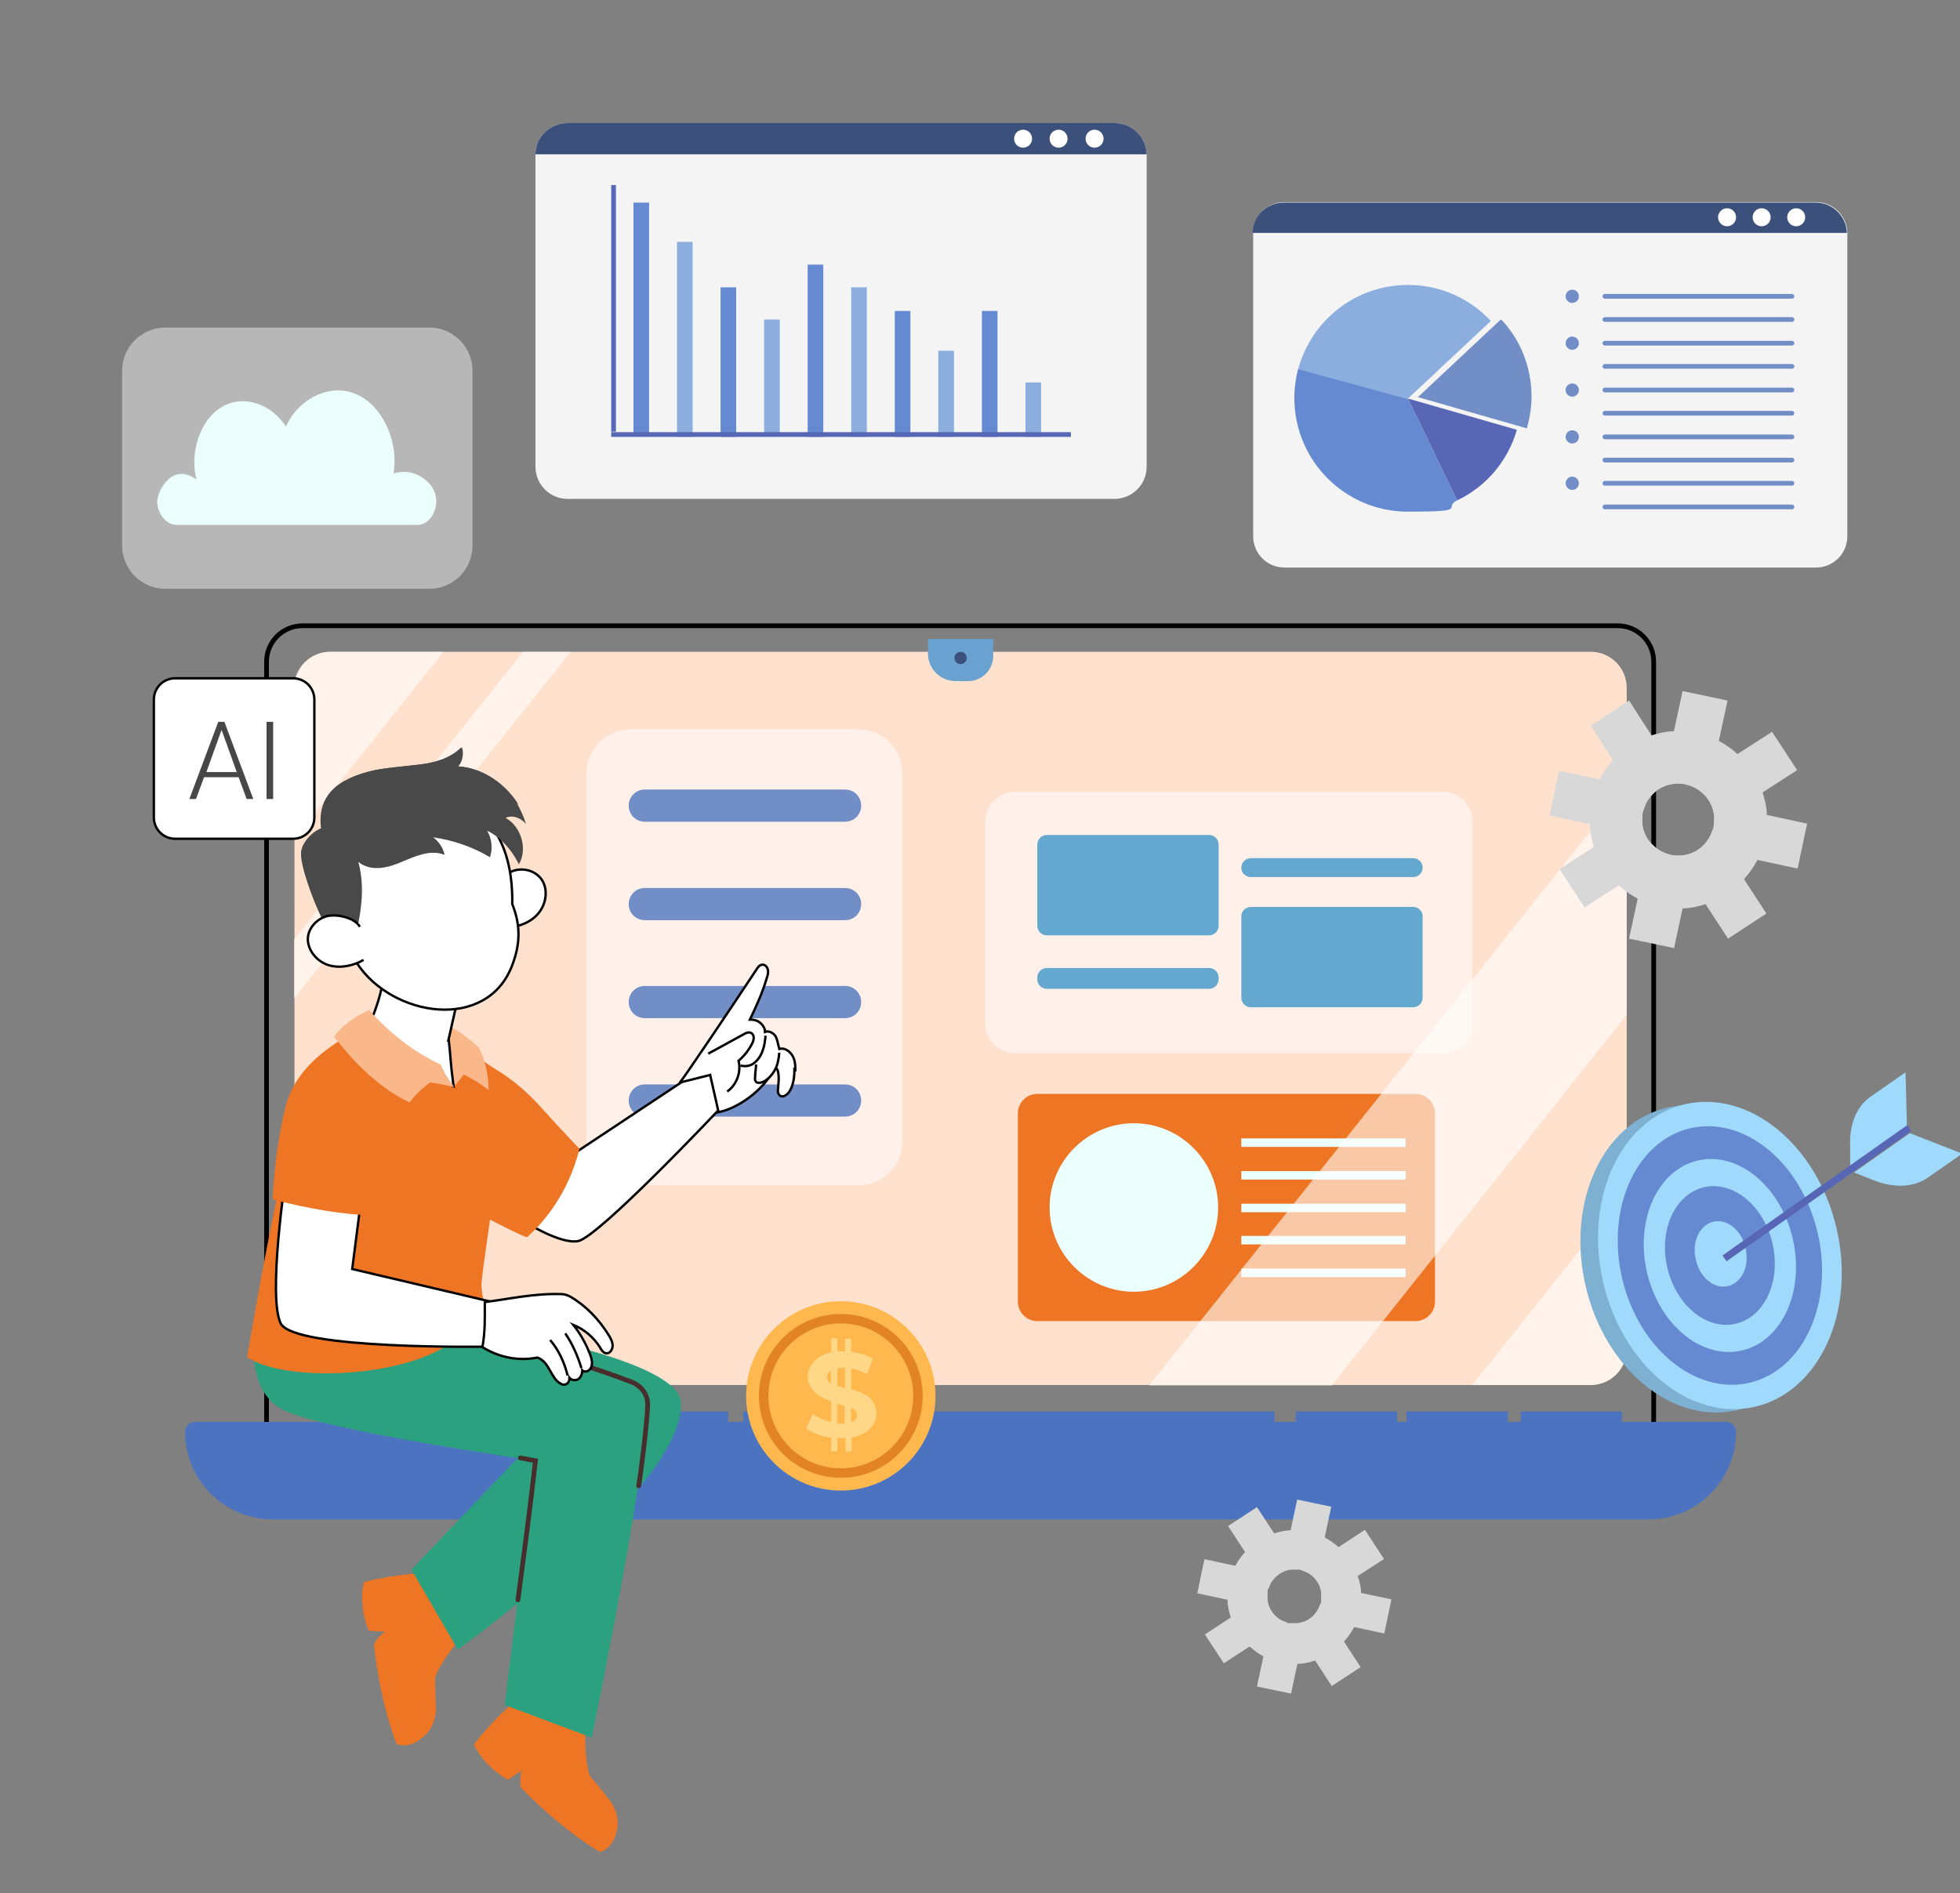 <?xml version="1.0" encoding="UTF-8"?>
<svg xmlns="http://www.w3.org/2000/svg" version="1.1" viewBox="0 0 414 400">
  <rect x="0" y="0" width="414" height="400" fill="#808080" stroke="none"/>
  <defs>
    <style>
      .cls-1 {
        stroke: #e38424;
        stroke-width: 2px;
      }

      .cls-1, .cls-2, .cls-3, .cls-4 {
        stroke-miterlimit: 10;
      }

      .cls-1, .cls-2, .cls-4, .cls-5 {
        fill: none;
      }

      .cls-2, .cls-3 {
        stroke: #000;
      }

      .cls-6 {
        fill: #7db0d1;
      }

      .cls-7 {
        fill: #fff1e9;
      }

      .cls-8 {
        fill: #4c73c0;
      }

      .cls-9 {
        fill: #494949;
      }

      .cls-10, .cls-3 {
        fill: #fff;
      }

      .cls-11 {
        fill: #5767b5;
      }

      .cls-12 {
        fill: #69a2d1;
      }

      .cls-13 {
        fill: #ebfffd;
      }

      .cls-14 {
        fill: #d8d8d8;
      }

      .cls-15 {
        fill: #ffd787;
      }

      .cls-16 {
        fill: #668ad1;
      }

      .cls-17 {
        fill: #718ec7;
      }

      .cls-3 {
        stroke-width: .5px;
      }

      .cls-18 {
        fill: #2ba17f;
      }

      .cls-19 {
        fill: #3b507a;
      }

      .cls-20 {
        fill: #474747;
      }

      .cls-21 {
        fill: #9fd9fb;
      }

      .cls-22 {
        fill: #ffe1cd;
      }

      .cls-4 {
        stroke: #472e2d;
      }

      .cls-4, .cls-5 {
        stroke-linecap: round;
      }

      .cls-5 {
        stroke: #718ec7;
        stroke-linejoin: round;
      }

      .cls-23 {
        fill: #ee7524;
      }

      .cls-24 {
        fill: #8caede;
      }

      .cls-25 {
        fill: #f9b78a;
      }

      .cls-26 {
        fill: #f4f4f4;
      }

      .cls-27 {
        fill: #ffb84d;
      }

      .cls-28 {
        fill: #65a8cf;
      }

      .cls-29 {
        fill: #b7b7b7;
      }

      .cls-30 {
        opacity: .6;
      }
    </style>
  </defs>
  <!-- Generator: Adobe Illustrator 28.7.1, SVG Export Plug-In . SVG Version: 1.2.0 Build 142)  -->
  <g>
    <g id="Layer_1">
      <path class="cls-2" d="M56.3,301.9v-162.1c0-4.2,3.4-7.6,7.6-7.6h277.8c4.2,0,7.6,3.4,7.6,7.6v162.1c0,4.2-3.4,7.6-7.6,7.6H64c-4.2,0-7.6-3.4-7.6-7.6Z"/>
      <path class="cls-22" d="M343.6,145.3v139.7c0,4.2-3.4,7.6-7.6,7.6H69.8c-4.2,0-7.6-3.4-7.6-7.6v-139.7c0-4.2,3.4-7.6,7.6-7.6h266.2c4.2,0,7.6,3.4,7.6,7.6Z"/>
      <path class="cls-12" d="M196,138v-3h13.8v3.6c0,2.9-2.4,5.3-5.3,5.3h-2.6c-3.3,0-5.9-2.6-5.9-5.9Z"/>
      <circle class="cls-19" cx="202.9" cy="139" r="1.3"/>
      <path class="cls-7" d="M123.9,241.1v-77.7c0-5.2,4.2-9.3,9.3-9.3h48.1c5.2,0,9.3,4.2,9.3,9.3v77.7c0,5.2-4.2,9.3-9.3,9.3h-48.1c-5.2,0-9.3-4.2-9.3-9.3Z"/>
      <g>
        <path class="cls-17" d="M132.8,170.2h0c0-1.9,1.5-3.4,3.4-3.4h42.3c1.9,0,3.4,1.5,3.4,3.4h0c0,1.9-1.5,3.4-3.4,3.4h-42.3c-1.9,0-3.4-1.5-3.4-3.4Z"/>
        <path class="cls-17" d="M132.8,191h0c0-1.9,1.5-3.4,3.4-3.4h42.3c1.9,0,3.4,1.5,3.4,3.4h0c0,1.9-1.5,3.4-3.4,3.4h-42.3c-1.9,0-3.4-1.5-3.4-3.4Z"/>
        <path class="cls-17" d="M132.8,211.7h0c0-1.9,1.5-3.4,3.4-3.4h42.3c1.9,0,3.4,1.5,3.4,3.4h0c0,1.9-1.5,3.4-3.4,3.4h-42.3c-1.9,0-3.4-1.5-3.4-3.4Z"/>
        <path class="cls-17" d="M132.8,232.5h0c0-1.9,1.5-3.4,3.4-3.4h42.3c1.9,0,3.4,1.5,3.4,3.4h0c0,1.9-1.5,3.4-3.4,3.4h-42.3c-1.9,0-3.4-1.5-3.4-3.4Z"/>
      </g>
      <path class="cls-23" d="M215,275v-39.8c0-2.3,1.9-4.1,4.1-4.1h79.9c2.3,0,4.1,1.9,4.1,4.1v39.8c0,2.3-1.9,4.1-4.1,4.1h-79.9c-2.3,0-4.1-1.9-4.1-4.1Z"/>
      <g>
        <path class="cls-13" d="M221.7,255.1h0c0-9.8,8-17.8,17.8-17.8h0c9.8,0,17.8,8,17.8,17.8h0c0,9.8-8,17.8-17.8,17.8h0c-9.8,0-17.8-8-17.8-17.8Z"/>
        <g>
          <rect class="cls-13" x="262.2" y="240.5" width="34.7" height="1.8"/>
          <rect class="cls-13" x="262.2" y="247.4" width="34.7" height="1.8"/>
          <rect class="cls-13" x="262.2" y="254.3" width="34.7" height="1.8"/>
          <rect class="cls-13" x="262.2" y="261.1" width="34.7" height="1.8"/>
          <rect class="cls-13" x="262.2" y="268" width="34.7" height="1.8"/>
        </g>
      </g>
      <path class="cls-7" d="M208.1,216.2v-42.6c0-3.5,2.8-6.3,6.3-6.3h90.3c3.5,0,6.3,2.8,6.3,6.3v42.6c0,3.5-2.8,6.3-6.3,6.3h-90.3c-3.5,0-6.3-2.8-6.3-6.3Z"/>
      <g>
        <path class="cls-28" d="M219.1,195.6v-17.2c0-1.1.9-2,2-2h34.3c1.1,0,2,.9,2,2v17.2c0,1.1-.9,2-2,2h-34.3c-1.1,0-2-.9-2-2Z"/>
        <path class="cls-28" d="M219.1,206.9v-.4c0-1.1.9-2,2-2h34.3c1.1,0,2,.9,2,2v.4c0,1.1-.9,2-2,2h-34.3c-1.1,0-2-.9-2-2Z"/>
        <path class="cls-28" d="M262.2,210.8v-17.2c0-1.1.9-2,2-2h34.3c1.1,0,2,.9,2,2v17.2c0,1.1-.9,2-2,2h-34.3c-1.1,0-2-.9-2-2Z"/>
        <path class="cls-28" d="M262.2,183.3h0c0-1.1.9-2,2-2h34.3c1.1,0,2,.9,2,2h0c0,1.1-.9,2-2,2h-34.3c-1.1,0-2-.9-2-2Z"/>
      </g>
      <g class="cls-30">
        <g>
          <path class="cls-10" d="M343.6,251.7v33.3c0,4.2-3.4,7.6-7.6,7.6h-25l32.6-40.9Z"/>
          <polygon class="cls-10" points="343.6 166 343.6 214.4 281.3 292.7 242.7 292.7 343.6 166"/>
        </g>
        <g>
          <path class="cls-10" d="M93.7,137.7l-31.6,39.6v-32c0-4.2,3.4-7.6,7.6-7.6h23.9Z"/>
          <polygon class="cls-10" points="120.5 137.7 62.1 211 62.1 198.5 110.5 137.7 120.5 137.7"/>
        </g>
      </g>
      <g>
        <rect class="cls-8" x="157" y="298.2" width="112.2" height="12.5"/>
        <rect class="cls-8" x="273.7" y="298.2" width="21.4" height="12.5"/>
        <rect class="cls-8" x="297.1" y="298.2" width="21.4" height="12.5"/>
        <rect class="cls-8" x="321.2" y="298.2" width="21.4" height="12.5"/>
        <rect class="cls-8" x="132.4" y="298.2" width="21.4" height="12.5"/>
        <path class="cls-8" d="M39.1,302.5h0c0-1.2.9-2.1,2.1-2.1h323.4c1.2,0,2.1.9,2.1,2.1h0c0,10.2-8.3,18.5-18.5,18.5H57.6c-10.2,0-18.5-8.3-18.5-18.5Z"/>
      </g>
      <path class="cls-26" d="M390.2,49.3v64c0,3.7-3,6.6-6.6,6.6h-112.3c-3.7,0-6.6-3-6.6-6.6v-64c0,0,0-.1,0-.2,0-3.6,3-6.4,6.6-6.4h112.3c3.6,0,6.5,2.9,6.6,6.4,0,0,0,.1,0,.2Z"/>
      <g>
        <path class="cls-17" d="M317,67.5l-17.5,16.4,23,6.6c.6-2.1,1-4.4,1-6.7,0-6.3-2.4-12.1-6.4-16.3Z"/>
        <path class="cls-16" d="M274.2,77.9c-.5,2-.8,4-.8,6.2,0,13.2,10.7,24,24,24s7.2-.8,10.4-2.4l-10.4-21.5-23.1-6.3Z"/>
        <path class="cls-11" d="M307.8,105.7h0c6.1-2.9,10.7-8.3,12.6-14.9l-23-6.6,10.4,21.5Z"/>
        <path class="cls-24" d="M314.9,67.8c-4.4-4.7-10.6-7.6-17.5-7.6-11.1,0-20.4,7.5-23.2,17.8l23.1,6.3,17.5-16.4Z"/>
      </g>
      <g>
        <g>
          <circle class="cls-17" cx="332.1" cy="62.6" r="1.4"/>
          <line class="cls-5" x1="339" y1="62.6" x2="378.5" y2="62.6"/>
          <line class="cls-5" x1="339" y1="67.5" x2="378.5" y2="67.5"/>
        </g>
        <g>
          <circle class="cls-17" cx="332.1" cy="72.5" r="1.4"/>
          <line class="cls-5" x1="339" y1="72.5" x2="378.5" y2="72.5"/>
          <line class="cls-5" x1="339" y1="77.4" x2="378.5" y2="77.4"/>
        </g>
        <g>
          <circle class="cls-17" cx="332.1" cy="82.4" r="1.4"/>
          <line class="cls-5" x1="339" y1="82.4" x2="378.5" y2="82.4"/>
          <line class="cls-5" x1="339" y1="87.3" x2="378.5" y2="87.3"/>
        </g>
        <g>
          <circle class="cls-17" cx="332.1" cy="92.3" r="1.4"/>
          <line class="cls-5" x1="339" y1="92.3" x2="378.5" y2="92.3"/>
          <line class="cls-5" x1="339" y1="97.2" x2="378.5" y2="97.2"/>
        </g>
        <g>
          <circle class="cls-17" cx="332.1" cy="102.1" r="1.4"/>
          <line class="cls-5" x1="339" y1="102.1" x2="378.5" y2="102.1"/>
          <line class="cls-5" x1="339" y1="107.1" x2="378.5" y2="107.1"/>
        </g>
      </g>
      <g>
        <path class="cls-19" d="M390.2,49.2h-125.6c0-3.6,3-6.4,6.6-6.4h112.3c3.6,0,6.5,2.9,6.6,6.4Z"/>
        <g>
          <circle class="cls-10" cx="364.8" cy="45.9" r="1.9"/>
          <circle class="cls-10" cx="372.1" cy="45.9" r="1.9"/>
          <circle class="cls-10" cx="379.4" cy="45.9" r="1.9"/>
        </g>
      </g>
      <path class="cls-26" d="M242.2,32.8v65.8c0,3.8-3.1,6.8-6.8,6.8h-115.5c-3.8,0-6.8-3.1-6.8-6.8V32.8c0,0,0-.1,0-.2,0-3.7,3.1-6.6,6.8-6.6h115.5c3.7,0,6.7,2.9,6.8,6.6,0,0,0,.1,0,.2Z"/>
      <g>
        <path class="cls-19" d="M242.2,32.6H113.1c0-3.7,3.1-6.6,6.8-6.6h115.5c3.7,0,6.7,2.9,6.8,6.6Z"/>
        <g>
          <circle class="cls-10" cx="216.1" cy="29.3" r="1.9"/>
          <circle class="cls-10" cx="223.6" cy="29.3" r="1.9"/>
          <circle class="cls-10" cx="231.2" cy="29.3" r="1.9"/>
        </g>
      </g>
      <g>
        <g>
          <rect class="cls-16" x="133.8" y="42.8" width="3.3" height="49.4"/>
          <rect class="cls-24" x="143" y="51.1" width="3.3" height="41.2"/>
          <rect class="cls-16" x="152.2" y="60.7" width="3.3" height="31.6"/>
          <rect class="cls-24" x="161.4" y="67.5" width="3.3" height="24.7"/>
          <rect class="cls-16" x="170.6" y="55.9" width="3.3" height="36.4"/>
          <rect class="cls-24" x="179.8" y="60.7" width="3.3" height="31.6"/>
          <rect class="cls-16" x="189" y="65.7" width="3.3" height="26.6"/>
          <rect class="cls-24" x="198.2" y="74.1" width="3.3" height="18.2"/>
          <rect class="cls-16" x="207.4" y="65.7" width="3.3" height="26.6"/>
          <rect class="cls-24" x="216.6" y="80.8" width="3.3" height="11.5"/>
        </g>
        <g>
          <rect class="cls-11" x="129.1" y="39.1" width="1" height="52.1"/>
          <rect class="cls-11" x="129.1" y="91.3" width="97.1" height="1"/>
        </g>
      </g>
      <path class="cls-29" d="M25.8,115.3v-37c0-5,4.1-9.1,9.1-9.1h55.8c5,0,9.1,4.1,9.1,9.1v37c0,5-4.1,9.1-9.1,9.1h-55.8c-5,0-9.1-4.1-9.1-9.1Z"/>
      <path class="cls-13" d="M83.1,100.2c1.2-6.9-2.3-14.5-7.8-16.9-5.4-2.4-12.1.7-14.9,6.8-3.2-4.9-9.1-6.8-13.6-4.1s-6.8,9.6-5.3,15.3c-5.5-3.9-8.4,3-8.3,4.8.2,2.7,2,4.8,4.2,4.8,9.9,0,39.1,0,50.7,0,3.4,0,5.3-4.9,3.1-8.1-.2-.3-.4-.6-.7-.8-2-2.2-5-2.8-7.6-1.9Z"/>
      <g>
        <path class="cls-14" d="M373.2,172.2c0-1.6-.4-3.2-.9-4.8-1-3.1-2.8-6-5.3-8.1-1.2-1.1-2.5-2-4-2.8-1.4-.7-3-1.3-4.6-1.6-1.6-.3-3.3-.5-4.9-.4-1.6,0-3.2.4-4.8.9-3.1,1-5.9,2.8-8.1,5.3-1.1,1.2-2,2.5-2.8,4-.7,1.4-1.3,3-1.6,4.6-.4,1.6-.5,3.3-.4,4.9,0,1.6.4,3.2.9,4.8,1,3.1,2.8,5.9,5.3,8.1,1.2,1.1,2.5,2,4,2.8,1.4.7,3,1.3,4.6,1.6,1.6.4,3.3.5,4.9.4,1.6,0,3.2-.4,4.8-.9,3.1-1,6-2.8,8.1-5.3,1.1-1.2,2-2.5,2.8-4,.7-1.4,1.3-3,1.6-4.6.4-1.6.5-3.3.4-4.9ZM352.9,180.6c-.2,0-.5-.1-.7-.2-1.5-.5-2.7-1.4-3.7-2.5-.3-.4-.6-.8-.8-1.2-.7-1.3-1-2.8-.8-4.4,0-.2,0-.5.1-.7,0-.2.1-.5.2-.7.5-1.5,1.4-2.7,2.5-3.7.4-.3.8-.6,1.2-.8,1.3-.7,2.8-1,4.4-.8.2,0,.5,0,.7.1s.5.1.7.2c1.5.5,2.8,1.4,3.7,2.5.3.4.6.8.8,1.2.7,1.3,1,2.8.8,4.4,0,.2,0,.5-.1.7,0,.2-.1.5-.2.7-.5,1.5-1.4,2.8-2.5,3.7-.4.3-.8.6-1.2.8-1.3.7-2.8,1-4.4.8-.2,0-.5,0-.7-.1Z"/>
        <path class="cls-14" d="M364.9,148l-4.4,20.4c-.9-1.2-2.2-2.1-3.7-2.5-.2,0-.5-.1-.7-.2s-.5,0-.7-.1c-1.5-.2-3.1.1-4.4.8l4.4-20.4,9.5,2Z"/>
        <path class="cls-14" d="M358,179.9l-4.4,20.4-9.5-2,4.4-20.4c.9,1.1,2.2,2.1,3.7,2.5.2,0,.5.1.7.2s.5,0,.7.1c1.5.2,3.1-.1,4.4-.8Z"/>
        <path class="cls-14" d="M346.9,172.3c-.2,1.6.1,3.1.8,4.4l-20.4-4.4,2-9.5,20.4,4.4c-1.2.9-2.1,2.2-2.5,3.7,0,.2-.1.5-.2.7,0,.2-.1.5-.1.7Z"/>
        <path class="cls-14" d="M381.7,174l-2,9.5-20.4-4.4c1.2-.9,2.1-2.2,2.5-3.7,0-.2.1-.5.2-.7,0-.2,0-.5.1-.7.2-1.5-.1-3.1-.8-4.4l20.4,4.4Z"/>
        <path class="cls-14" d="M355.4,165.5c-1.5-.2-3.1.1-4.4.8-.4.2-.9.5-1.2.8-1.2.9-2.1,2.2-2.5,3.7l-3.2-4.9-3.4-5.3-4.7-7.3,8.1-5.3,4.7,7.3,3.4,5.3,3.2,4.9Z"/>
        <path class="cls-14" d="M373.1,193l-8.1,5.3-8.2-12.6-3.2-4.9c1.5.2,3.1-.1,4.4-.8.4-.2.9-.5,1.2-.8,1.2-.9,2.1-2.2,2.5-3.7l3.2,4.9,8.2,12.6Z"/>
        <path class="cls-14" d="M352.2,180.4l-4.9,3.2-5.3,3.4-7.3,4.7-5.3-8.1,7.3-4.7,5.3-3.4,4.9-3.2c-.2,1.6.1,3.1.8,4.4.2.4.5.9.8,1.2.9,1.1,2.2,2.1,3.6,2.5Z"/>
        <path class="cls-14" d="M379.6,162.7l-17.5,11.3c.2-1.5-.1-3.1-.8-4.4-.2-.4-.5-.9-.8-1.2-.9-1.2-2.2-2.1-3.7-2.5l4.9-3.2,5.3-3.4,7.3-4.7,5.3,8.1Z"/>
      </g>
      <g>
        <g>
          <ellipse class="cls-6" cx="359.7" cy="265.7" rx="25.3" ry="32.8" transform="translate(-51 88.7) rotate(-13.1)"/>
          <g>
            <ellipse class="cls-21" cx="363.4" cy="264.9" rx="25.3" ry="32.8" transform="translate(-50.7 89.6) rotate(-13.1)"/>
            <ellipse class="cls-16" cx="363.4" cy="264.9" rx="21.2" ry="27.6" transform="translate(-50.7 89.6) rotate(-13.1)"/>
            <ellipse class="cls-21" cx="363.4" cy="264.9" rx="15.8" ry="20.6" transform="translate(-50.7 89.6) rotate(-13.1)"/>
            <ellipse class="cls-16" cx="363.4" cy="264.9" rx="11.4" ry="14.8" transform="translate(-50.7 89.6) rotate(-13.1)"/>
            <path class="cls-21" d="M361.9,258.1c2.9-.7,6,1.8,6.8,5.6.9,3.8-.8,7.3-3.7,8-2.9.7-6-1.8-6.8-5.6-.9-3.8.8-7.3,3.7-8Z"/>
          </g>
        </g>
        <g>
          <g>
            <path class="cls-21" d="M414.5,243.7l-7.3,5.1c-2.9,2-6.9,2.3-11.3.6l-4.3-1.7,11.8-8.3,11,4.3Z"/>
            <path class="cls-21" d="M402.4,226.6l-7.3,5.1c-2.9,2-4.5,5.8-4.3,10.4v4.6c.1,0,12-8.3,12-8.3l-.3-11.8Z"/>
          </g>
          <rect class="cls-11" x="359.9" y="251.6" width="47.8" height="1.5" transform="translate(-75.3 267.1) rotate(-35.2)"/>
        </g>
      </g>
      <g>
        <circle class="cls-27" cx="177.6" cy="294.9" r="20"/>
        <circle class="cls-1" cx="177.6" cy="294.9" r="16.3"/>
        <path class="cls-15" d="M185.1,298.6c0-3.3-2.7-4.4-5.3-5.1v-4.4c1.1.2,2.2.6,3.3,1.2l1.3-3.2c-1.3-.8-2.9-1.3-4.6-1.5v-2.8h-1.3v2.7c-.1,0-.2,0-.3,0-.4,0-.9,0-1.3,0v-2.8h-1.3v3c-3.3.7-5,2.9-5,5.3s2.4,4.3,5,5v4.4c-1.5-.3-2.9-.9-3.9-1.7l-1.4,3.1c1.2.9,3.2,1.7,5.3,1.9v2.9h1.3v-2.8c.2,0,.4,0,.7,0,.3,0,.7,0,1,0v2.8h1.3v-2.9c3.6-.7,5.3-2.9,5.3-5.4ZM178.1,288.9c.1,0,.2,0,.4,0v4.3c-.6-.1-1.1-.3-1.6-.4v-3.8c.4,0,.8,0,1.2,0ZM174.7,291c0-.6.3-1.1.8-1.5v2.8c-.5-.3-.8-.7-.8-1.3ZM177.5,300.8c-.2,0-.4,0-.7,0v-4.2c.6.1,1.1.3,1.6.4v3.8c-.3,0-.6,0-.9,0ZM179.8,300.5v-3.1c.7.3,1.2.8,1.2,1.5s-.4,1.2-1.2,1.6Z"/>
      </g>
      <g>
        <path class="cls-14" d="M287.5,336.6c0-1.2-.3-2.4-.7-3.6-.8-2.4-2.1-4.5-4-6.1-.9-.8-1.9-1.5-3-2.1-1.1-.6-2.2-1-3.5-1.2-1.2-.3-2.5-.4-3.7-.3-1.2,0-2.4.3-3.6.7-2.4.8-4.5,2.1-6.1,4-.8.9-1.5,1.9-2.1,3-.6,1.1-1,2.2-1.2,3.5-.3,1.2-.4,2.5-.3,3.7,0,1.2.3,2.4.7,3.6.7,2.4,2.1,4.5,4,6.1.9.8,1.9,1.5,3,2.1,1.1.6,2.2,1,3.5,1.2,1.2.3,2.5.4,3.7.3,1.2,0,2.4-.3,3.6-.7,2.4-.8,4.5-2.1,6.1-4,.8-.9,1.5-1.9,2.1-3,.6-1.1,1-2.2,1.2-3.5.3-1.2.4-2.5.3-3.7ZM272.2,342.9c-.2,0-.4,0-.5-.2-1.1-.3-2.1-1-2.8-1.9-.2-.3-.4-.6-.6-.9-.5-1-.7-2.1-.6-3.3,0-.2,0-.4,0-.6,0-.2,0-.4.2-.5.4-1.1,1-2.1,1.9-2.8.3-.2.6-.4.9-.6,1-.5,2.1-.7,3.3-.6.2,0,.4,0,.6,0,.2,0,.4,0,.5.2,1.1.4,2.1,1,2.8,1.9.2.3.4.6.6.9.5,1,.7,2.1.6,3.3,0,.2,0,.4,0,.6,0,.2,0,.4-.2.5-.4,1.1-1,2.1-1.9,2.8-.3.2-.6.4-.9.6-1,.5-2.1.7-3.3.6-.2,0-.4,0-.5,0Z"/>
        <path class="cls-14" d="M281.2,318.3l-3.3,15.4c-.7-.9-1.6-1.5-2.8-1.9-.2,0-.4-.1-.5-.2-.2,0-.4,0-.6,0-1.2-.1-2.3,0-3.3.6l3.3-15.4,7.1,1.5Z"/>
        <path class="cls-14" d="M276,342.4l-3.3,15.4-7.2-1.5,3.3-15.4c.7.9,1.6,1.5,2.8,1.9.2,0,.4.1.5.2s.4,0,.6,0c1.2.1,2.3,0,3.3-.6Z"/>
        <path class="cls-14" d="M267.7,336.6c-.1,1.2,0,2.3.6,3.3l-15.4-3.3,1.5-7.2,15.4,3.3c-.9.7-1.6,1.6-1.9,2.8,0,.2-.1.4-.2.5,0,.2,0,.4,0,.6Z"/>
        <path class="cls-14" d="M293.9,337.9l-1.5,7.2-15.4-3.3c.9-.7,1.5-1.6,1.9-2.8,0-.2.1-.4.2-.5,0-.2,0-.4,0-.6.1-1.2,0-2.3-.6-3.3l15.4,3.3Z"/>
        <path class="cls-14" d="M274.1,331.6c-1.2-.1-2.3,0-3.3.6-.3.2-.7.4-.9.6-.9.7-1.6,1.6-1.9,2.8l-2.4-3.7-2.6-4-3.6-5.5,6.1-4,3.6,5.5,2.6,4,2.4,3.7Z"/>
        <path class="cls-14" d="M287.4,352.2l-6.1,4-6.2-9.5-2.4-3.7c1.2.1,2.3,0,3.3-.6.3-.2.7-.4.9-.6.9-.7,1.5-1.6,1.9-2.8l2.4,3.7,6.2,9.5Z"/>
        <path class="cls-14" d="M271.7,342.8l-3.7,2.4-4,2.6-5.5,3.6-4-6.1,5.5-3.6,4-2.6,3.7-2.4c-.1,1.2,0,2.3.6,3.3.2.3.4.7.6.9.7.9,1.6,1.5,2.8,1.9Z"/>
        <path class="cls-14" d="M292.3,329.4l-13.2,8.5c.1-1.2,0-2.3-.6-3.3-.2-.3-.4-.6-.6-.9-.7-.9-1.6-1.5-2.8-1.9l3.7-2.4,4-2.6,5.5-3.6,4,6.1Z"/>
      </g>
      <g>
        <g>
          <path class="cls-3" d="M168,226c0-1.1-.1-2.2-.7-3.1s-1.6-1.6-2.7-1.3c-.3-1.1-.4-2-.8-2.7-.5-.7-1.4-1.2-2.2-.9,0-.9-.7-1.8-1.6-2.3-.5-.2-1-.3-1.6-.3,1.4-2.9,2.7-5.8,3.6-8.9.2-.5.3-1.1.2-1.6s-.5-1.1-1.1-1.1-1,.5-1.3,1c-4.8,7.3-15.2,22.7-16.1,23.8,2.9,2.3,4.2,4.6,7.2,6.5,4.7-.5,10.7-5,12.7-9.5,1.1-.1.9,2.8.8,3.7,0,.4-.1.8-.1,1.2,0,.4.2.8.5,1,.6.4,1.4-.2,1.8-.7,1-1.4,1.2-3.2,1.2-4.9Z"/>
          <path class="cls-3" d="M149.6,222.6c2.5-1.4,5-2.7,7.5-4.1.5-.3,1-.5,1.5-.3.4.2.6.6.6,1s-.1.8-.3,1.2c-.7,1.4-1.7,2.7-2.9,3.7.6,2.4-.4,5.1-2.4,6.5"/>
          <path class="cls-3" d="M161.7,218.8c-.1,1-.2,2.1-.6,3.1-.3,1-.9,1.9-1.7,2.6s-2,.9-3,.6"/>
          <path class="cls-3" d="M164.6,222.4c-.1,1.2-.3,2.5-.9,3.6-.6,1.1-1.5,2.1-2.6,2.6-.5.2-1.3.3-1.5-.2-.2-.3-.1-.6-.1-.9,0-.9.2-1.8.2-2.6"/>
        </g>
        <path class="cls-3" d="M150,227.1l-6,1.5-22.9,15.2-7.1.8-3.2,13.5s7.5,4.8,11.3,4.1c4.3-.8,29.6-27.6,29.6-27.6l-1.7-7.5Z"/>
      </g>
      <path class="cls-23" d="M100.8,223.4c1.2.8,2.5,1.6,3.9,2.5,3.3,2,6.3,4.5,8.9,7.3,2.8,3.1,5.7,6.3,8.8,9.5-1.8,7.2-5.6,13.8-11.1,18.7-2.1-.7-11.2-5.5-11.2-5.5,0,0,.5-4.7.4-6-.4-8.5-.5-17,.3-26.5Z"/>
      <path class="cls-23" d="M83.8,368.5c-2.4-6-4.2-14.8-4.8-21.1.8-1.6,1.3-1.7,2.3-2.7-1.2,0-2.2-.1-3.4-.2-1.4-3.2-1.8-7.5-1-10.3,6.6-1.6,12.4-2.1,18.4-1.9.8,4.1,1.5,8.1,1.9,13.9-2,2.4-3.8,4.7-5.3,8.1.1,2.4,0,4.4.2,6.5,0,2.2-.8,4.4-2.4,5.9-1.7,1.5-3.5,2.5-5.9,1.8Z"/>
      <path class="cls-18" d="M96.1,279.4s46.9,6.7,47.7,16.8c1.3,17.6-47.1,52.3-47.1,52.3l-9.8-16.9,26.6-27.9-24.6-13.5,7.2-10.8Z"/>
      <path class="cls-23" d="M126.8,391.3c-5.5-3.2-12.5-9.1-16.8-13.7-.3-1.7,0-2.2.1-3.5-1,.7-1.8,1.2-2.8,1.9-3-1.6-6.1-4.8-7.2-7.5,4.2-5.3,8.5-9.3,13.4-12.8,3.1,2.7,6.2,5.5,10.1,9.8,0,3.1,0,6,.9,9.6,1.6,1.8,2.8,3.4,4.1,5,1.4,1.7,2.1,3.9,1.8,6.1-.4,2.2-1.2,4.1-3.6,5.1Z"/>
      <path class="cls-18" d="M62.5,269.6l-8.6,10.9s-2.6,13.1,6,17.4c8.5,4.3,53.1,10.7,53.1,10.7l-6.4,51.6,18.4,6.9s13.9-67.5,11.4-73c-2.4-5.5-48.7-14.1-48.7-14.1l-25.3-10.5Z"/>
      <g>
        <path class="cls-4" d="M97.1,282.1c12.4,2.1,24.6,5.4,36.4,9.9,2,.8,3.4,2.7,3.3,4.9-.1,3.5-1.3,13.5-1.9,17"/>
        <path class="cls-4" d="M109.4,338c1.2-9,2.7-20.4,3.7-29.4-1.1-.2-2.1-.4-3.2-.6"/>
      </g>
      <g>
        <path class="cls-23" d="M85.1,214.5s-13.6,3.1-18.7,10c-5,6.9-14.2,62.2-14.2,62.2,7.7,5.3,32.3,4.6,43.1-3l2.6-3.6,5.7.9s-2.1-7.6-1.9-9.9c.6-6.9,5.7-35.5,4-42.4-1.5-6.2-20.7-14.2-20.7-14.2Z"/>
        <path class="cls-23" d="M96.6,230.8c.9,11.6.6,23.3-1,34.8-.7,5.3-1.5,11.3,1.7,15.6"/>
        <path class="cls-23" d="M105.8,232.5c-.2,8.4-.3,15.2-2.3,25"/>
      </g>
      <path class="cls-3" d="M103.2,284.5s-41.1.7-43.9-4.9,1.1-31.5,1.1-31.5l16.3,2-2.3,18,29.3,6.9-.5,9.5Z"/>
      <g>
        <path class="cls-3" d="M102.2,275.1c5.1-.6,10.5-1.9,16.4-1.7.6,0,1.2.2,1.8.5,3.3,1.9,6.1,4.8,8.2,8.2.4.7.8,1.4.8,2.2,0,.8-.6,1.7-1.3,1.6-.6,0-1.1-.7-1.4-1.3-1.4-2.2-3.4-3.8-5.6-4.7,1.5,1.9,2.7,4,3.6,6.4.3.8.5,1.7.2,2.5-.3.8-1.3,1.3-1.9.7,0,.7-.3,1.5-.9,1.9-.6.3-1.4.2-1.8-.3,0,1.2-1,1.8-1.9,1.2-2.1-1.1-2.3-4.6-4.9-5.5-3.9.8-8.1,0-11.6-2.2.6-3.4.5-5.9.5-9.5Z"/>
        <g>
          <path class="cls-3" d="M122.8,289c-.8-2.6-1.9-5.1-3.4-7.3"/>
          <path class="cls-3" d="M119.9,290.6c-.7-2.8-1.9-5.4-3.7-7.5"/>
        </g>
      </g>
      <g>
        <path class="cls-23" d="M74.7,218.6c-1,.4-2,.9-3,1.5-5.3,2.9-10,7.9-11.4,13.8-1.6,6.7-2.4,12.8-2.7,19.5,6.9,1.8,14.8,3.3,22.1,3.4.9-5.5,1.5-11.2,1.6-16.8"/>
        <path class="cls-23" d="M79.3,231.1c1.5,8.5,1.8,17.2.9,25.6h-3.6"/>
      </g>
      <g>
        <path class="cls-25" d="M102.3,225.8c.6,1.4.9,3,.9,4.5-1.9-1.5-4.1-2.8-6.3-3.8,1.3-1.6,2.4-3.3,3.4-5.1.8.8,1.4,1.8,1.9,2.8"/>
        <path class="cls-25" d="M95.8,229.6c1.5-1.4,3.7-4.8,5.1-6.2,1.1,1.6,1.4,3.9,2.3,6.8,0-3.1-.7-6.1-2-8.8-2.2-2.2-4.8-4-7.6-5.2-.2,4.5.5,9.1,2.3,13.4Z"/>
      </g>
      <path class="cls-3" d="M94.8,219.8c.4,3.5.3,4.4,1,9.7-6.7-3.2-12.9-7.1-18.5-11.7,1.4-2.7,2.5-5.6,3.2-8.6.3-1.3.6-2.6.7-4,5.5,1.5,10.6,3.1,15.7,4.7-.5,2.5-1.3,5.9-1.9,8.6-.1.4-.2.9-.3,1.3Z"/>
      <g>
        <path class="cls-25" d="M93.9,227.7c.7.6,1.3,1.3,2.1,2-2.3-.6-4.6-1-7-1.2,1.3-.6,2.5-1.3,3.6-2.2.2.3.5.7,1.4,1.5Z"/>
        <path class="cls-25" d="M70.5,219.1c1.8-2.6,4.6-4.4,7.5-5.7,4.1,4.7,9.4,8.9,15.1,11.5.7,1.7,1.6,3.2,2.8,4.6-1.2-.6-2.3-1.2-3.3-2-1.8,1.1-4.3,3-6.1,5.4-6.3-3-11.7-8.3-15.9-13.9Z"/>
      </g>
      <path class="cls-3" d="M103.8,189.7c-.3-2.1,2.4-4.8,4.3-5.6,1.9-.8,4.3-.4,5.8,1.1,1.9,1.9,1.7,5.2.1,7.4s-4.3,3.2-7,3.4"/>
      <path class="cls-3" d="M75.4,203.5c7.5,11.4,27.5,14.5,32.8.4,1.6-4.2,1.9-8.2,0-12.9.4-24.6-19.7-28.1-35.4-15.8-2.3,1.8-3.6,4.5-3.5,7.4.3,8.2,6.1,20.8,6.1,20.8Z"/>
      <g>
        <path class="cls-9" d="M70.9,200.1c1.2.5,2.3.2,3.4.9,1.6-6.4,3.1-12.4,1.4-18.9,2.6,2.1,6.2,1.3,9.1,0,2.9-1.2,6.1-2.7,9.1-1.5-.3-1.5-1.2-2.8-2.4-3.7,4.2.6,8.3,2,12,4.2.6-1.8.4-3.9-.6-5.6,3,1.4,5.4,4.4,6.7,7.1,1.9-3.2.5-8-2.8-9.8,1.4-.7,3.3,0,4.3,1.3-.4-1.4-1-2.7-1.7-4-2.8-4.6-7.7-7.9-12.8-8.2.9-1,1.2-2.6.8-4-2.3,2.3-5.5,3.2-8.7,3.6-3.2.4-6.4.6-9.6,1.2-8.1,1.8-12.1,5.5-11.3,12.3-1.5.6-2.7,1.8-3.4,2.9-.5.7-.7,1.4-.8,2-.1,1.5.3,3,.7,4.5,1.7,5.8,3.8,10.1,6.6,15.6Z"/>
        <path class="cls-9" d="M64.4,178c1.5-1.4,3.4-2.3,5.4-2.5-1-3.3,1.4-6.9,4.5-8.5,3.1-1.6,6.7-1.7,10.2-1.9,3.5-.2,7.1-.6,9.9-2.7-.4,1-.9,1.9-1.3,2.9,5.8-1.1,12.1.8,16.5,4.8-2.8-4.6-7.7-7.9-12.8-8.2.9-1,1.2-2.6.8-4-2.3,2.3-5.5,3.2-8.7,3.6-3.2.4-6.4.6-9.6,1.2-8.1,1.8-12.1,5.5-11.3,12.3-1.5.6-2.7,1.8-3.4,2.9Z"/>
      </g>
      <path class="cls-3" d="M76,195.8c-1-1.9-4.7-2.7-6.7-2.3-2,.4-3.8,2.1-4.2,4.1-.5,2.6,1.5,5.3,4,6.2s5.4.3,7.7-1"/>
      <path class="cls-3" d="M37,143.3h24.9c2.5,0,4.5,2,4.5,4.5v24.9c0,2.5-2,4.5-4.5,4.5h-24.9c-2.5,0-4.5-2-4.5-4.5v-24.9c0-2.5,2-4.5,4.5-4.5Z"/>
      <path class="cls-20" d="M50.4,164.2h-7.3l-1.7,4.6h-1.4l6.1-16.3h1.3l6.1,16.3h-1.4l-1.7-4.6ZM43.5,163.1h6.5l-3.2-8.9-3.2,8.9Z"/>
      <path class="cls-20" d="M56.3,152.5h1.4v16.3h-1.4v-16.3Z"/>
    </g>
  </g>
</svg>